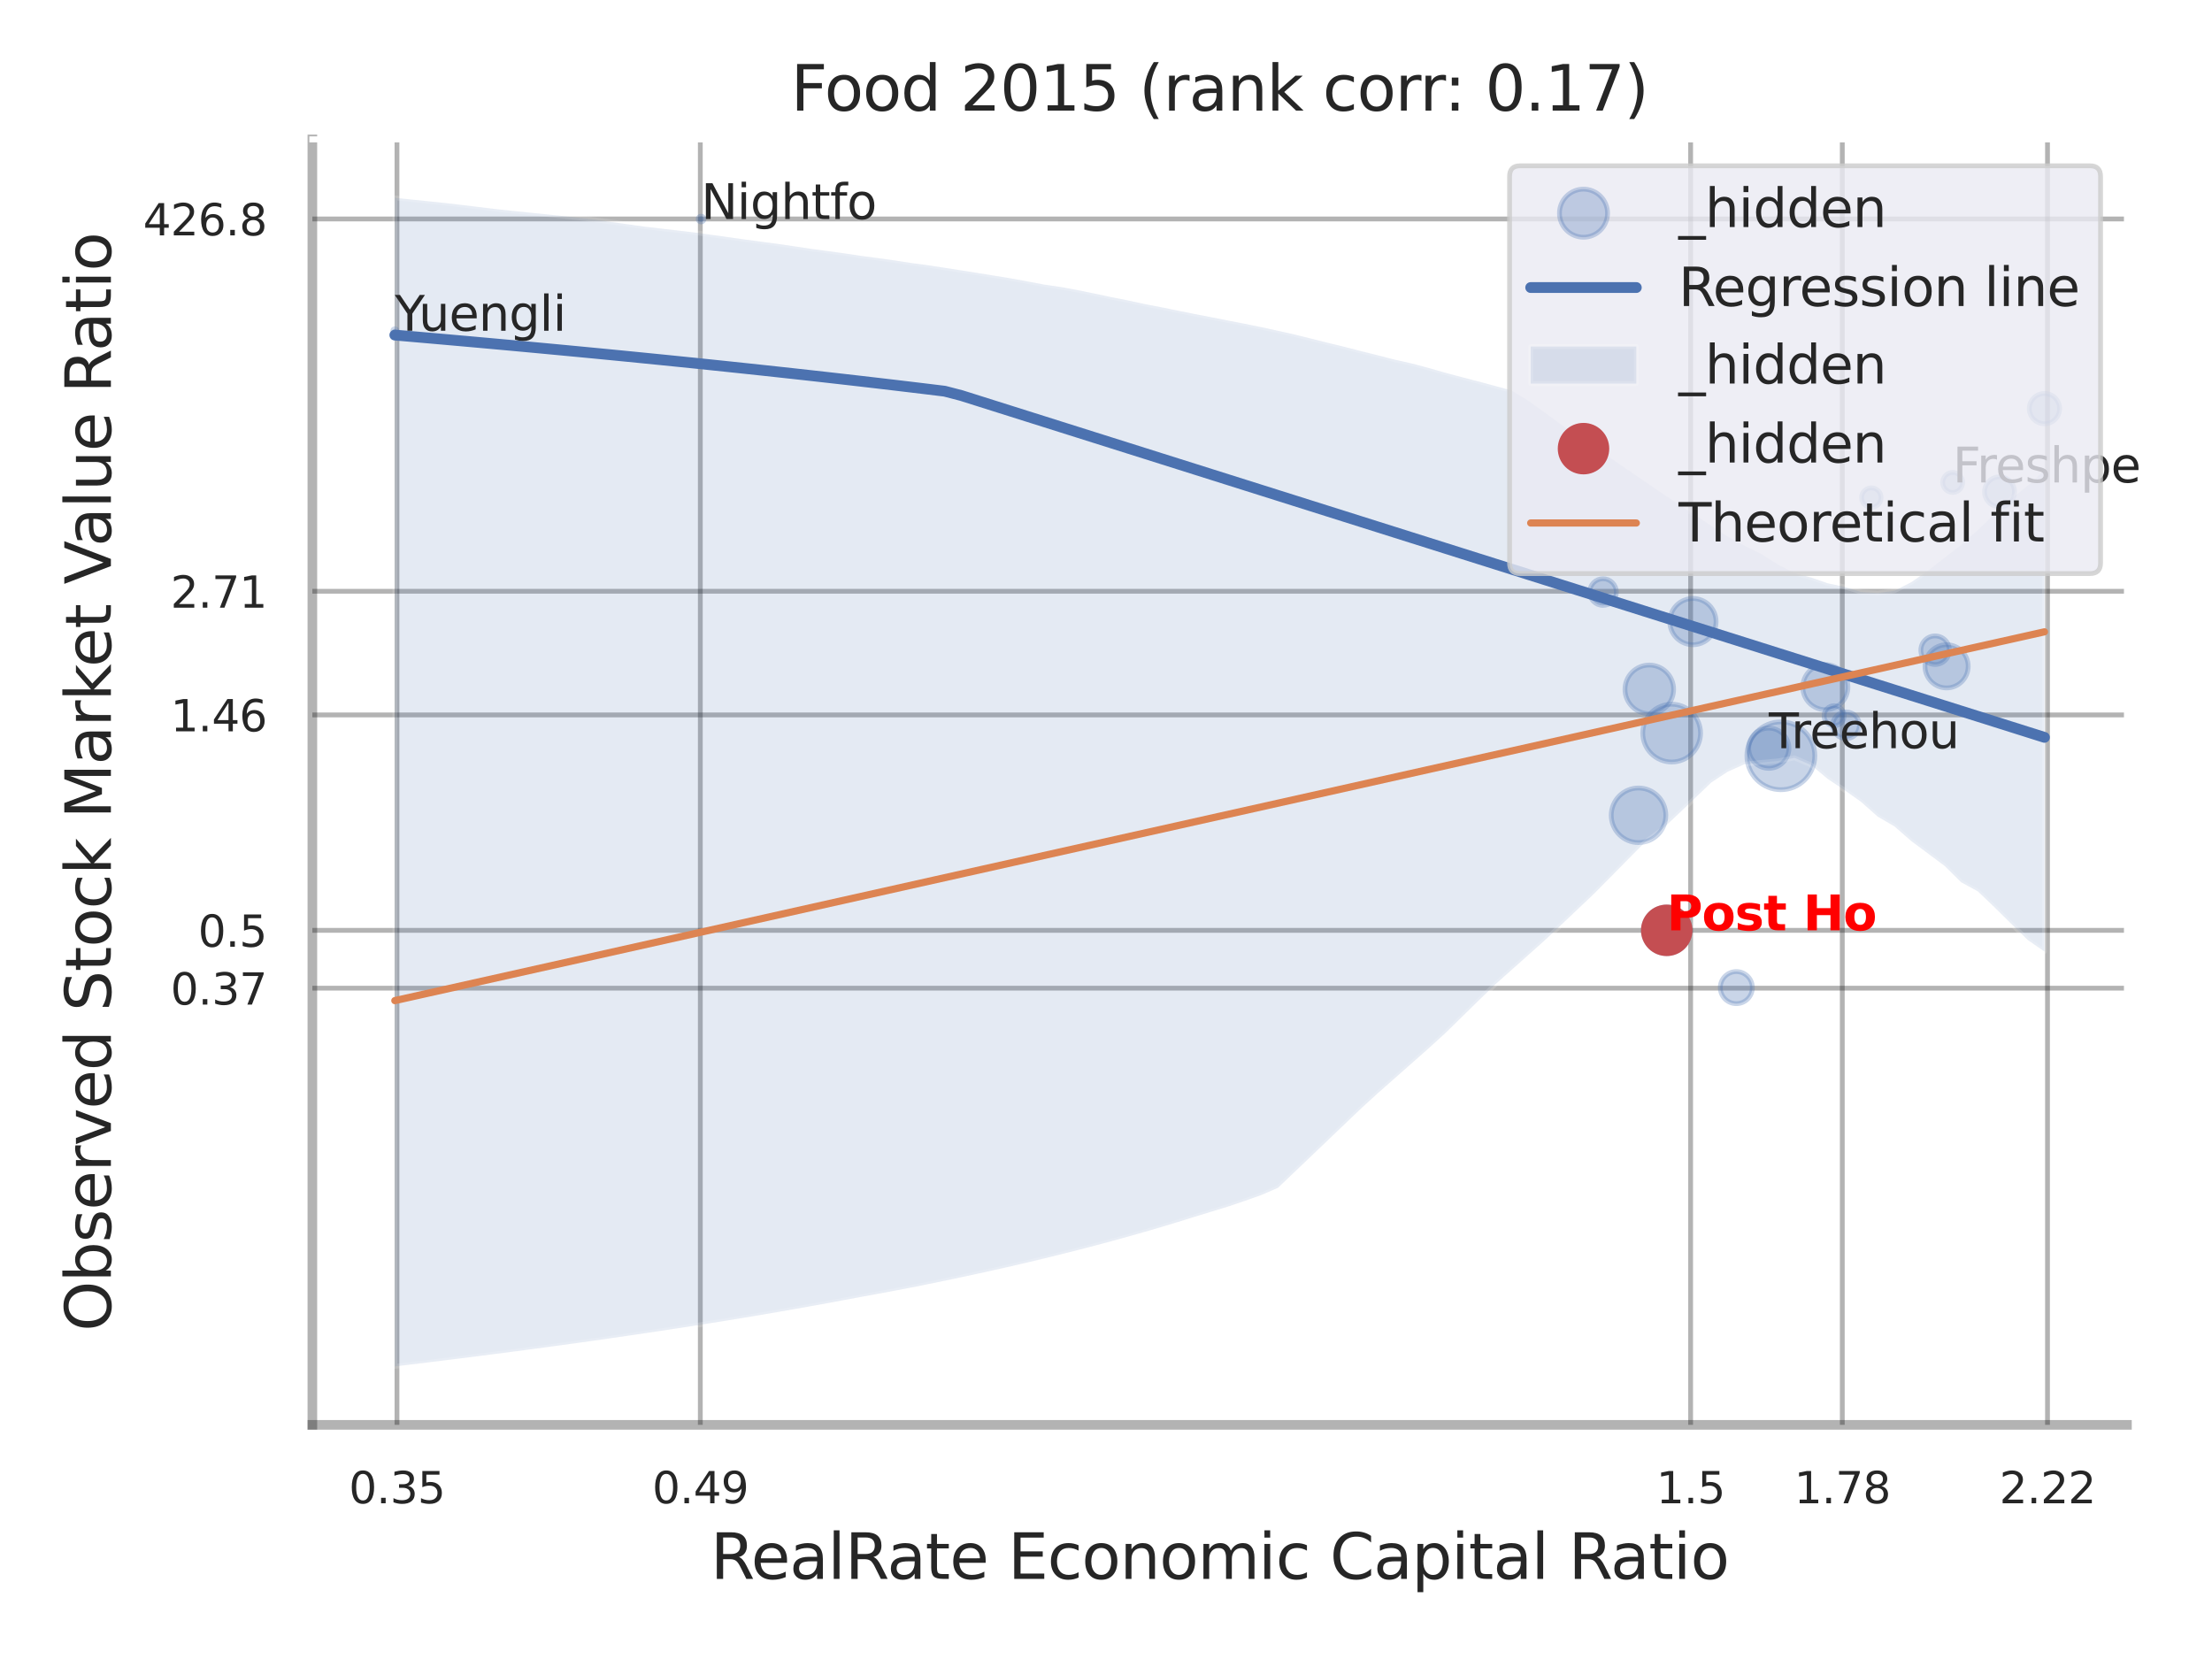 <?xml version="1.0" encoding="utf-8" standalone="no"?>
<!DOCTYPE svg PUBLIC "-//W3C//DTD SVG 1.1//EN"
  "http://www.w3.org/Graphics/SVG/1.1/DTD/svg11.dtd">
<svg xmlns:xlink="http://www.w3.org/1999/xlink" width="460.8pt" height="345.6pt" viewBox="0 0 460.8 345.6" xmlns="http://www.w3.org/2000/svg" version="1.1">
 <defs>
  <style type="text/css">*{stroke-linejoin: round; stroke-linecap: butt}</style>
 </defs>
 <g id="figure_1">
  <g id="patch_1">
   <path d="M 0 345.6 
L 460.8 345.6 
L 460.8 0 
L 0 0 
z
" style="fill: #ffffff"/>
  </g>
  <g id="axes_1">
   <g id="patch_2">
    <path d="M 65.07 296.82 
L 443.082 296.82 
L 443.082 29.04 
L 65.07 29.04 
z
" style="fill: #ffffff"/>
   </g>
   <g id="matplotlib.axis_1">
    <g id="xtick_1">
     <g id="line2d_1">
      <path d="M 82.697 296.82 
L 82.697 29.04 
" clip-path="url(#pac79f5edc1)" style="fill: none; stroke: #000000; stroke-opacity: 0.3; stroke-linecap: round"/>
     </g>
     <g id="text_1">
      <!-- 0.35 -->
      <g style="fill: #262626" transform="translate(72.677 313.159) scale(0.09 -0.09)">
       <defs>
        <path id="DejaVuSans-30" d="M 2034 4250 
Q 1547 4250 1301 3770 
Q 1056 3291 1056 2328 
Q 1056 1369 1301 889 
Q 1547 409 2034 409 
Q 2525 409 2770 889 
Q 3016 1369 3016 2328 
Q 3016 3291 2770 3770 
Q 2525 4250 2034 4250 
z
M 2034 4750 
Q 2819 4750 3233 4129 
Q 3647 3509 3647 2328 
Q 3647 1150 3233 529 
Q 2819 -91 2034 -91 
Q 1250 -91 836 529 
Q 422 1150 422 2328 
Q 422 3509 836 4129 
Q 1250 4750 2034 4750 
z
" transform="scale(0.016)"/>
        <path id="DejaVuSans-2e" d="M 684 794 
L 1344 794 
L 1344 0 
L 684 0 
L 684 794 
z
" transform="scale(0.016)"/>
        <path id="DejaVuSans-33" d="M 2597 2516 
Q 3050 2419 3304 2112 
Q 3559 1806 3559 1356 
Q 3559 666 3084 287 
Q 2609 -91 1734 -91 
Q 1441 -91 1130 -33 
Q 819 25 488 141 
L 488 750 
Q 750 597 1062 519 
Q 1375 441 1716 441 
Q 2309 441 2620 675 
Q 2931 909 2931 1356 
Q 2931 1769 2642 2001 
Q 2353 2234 1838 2234 
L 1294 2234 
L 1294 2753 
L 1863 2753 
Q 2328 2753 2575 2939 
Q 2822 3125 2822 3475 
Q 2822 3834 2567 4026 
Q 2313 4219 1838 4219 
Q 1578 4219 1281 4162 
Q 984 4106 628 3988 
L 628 4550 
Q 988 4650 1302 4700 
Q 1616 4750 1894 4750 
Q 2613 4750 3031 4423 
Q 3450 4097 3450 3541 
Q 3450 3153 3228 2886 
Q 3006 2619 2597 2516 
z
" transform="scale(0.016)"/>
        <path id="DejaVuSans-35" d="M 691 4666 
L 3169 4666 
L 3169 4134 
L 1269 4134 
L 1269 2991 
Q 1406 3038 1543 3061 
Q 1681 3084 1819 3084 
Q 2600 3084 3056 2656 
Q 3513 2228 3513 1497 
Q 3513 744 3044 326 
Q 2575 -91 1722 -91 
Q 1428 -91 1123 -41 
Q 819 9 494 109 
L 494 744 
Q 775 591 1075 516 
Q 1375 441 1709 441 
Q 2250 441 2565 725 
Q 2881 1009 2881 1497 
Q 2881 1984 2565 2268 
Q 2250 2553 1709 2553 
Q 1456 2553 1204 2497 
Q 953 2441 691 2322 
L 691 4666 
z
" transform="scale(0.016)"/>
       </defs>
       <use xlink:href="#DejaVuSans-30"/>
       <use xlink:href="#DejaVuSans-2e" transform="translate(63.623 0)"/>
       <use xlink:href="#DejaVuSans-33" transform="translate(95.41 0)"/>
       <use xlink:href="#DejaVuSans-35" transform="translate(159.033 0)"/>
      </g>
     </g>
    </g>
    <g id="xtick_2">
     <g id="line2d_2">
      <path d="M 145.888 296.82 
L 145.888 29.04 
" clip-path="url(#pac79f5edc1)" style="fill: none; stroke: #000000; stroke-opacity: 0.3; stroke-linecap: round"/>
     </g>
     <g id="text_2">
      <!-- 0.49 -->
      <g style="fill: #262626" transform="translate(135.868 313.159) scale(0.09 -0.09)">
       <defs>
        <path id="DejaVuSans-34" d="M 2419 4116 
L 825 1625 
L 2419 1625 
L 2419 4116 
z
M 2253 4666 
L 3047 4666 
L 3047 1625 
L 3713 1625 
L 3713 1100 
L 3047 1100 
L 3047 0 
L 2419 0 
L 2419 1100 
L 313 1100 
L 313 1709 
L 2253 4666 
z
" transform="scale(0.016)"/>
        <path id="DejaVuSans-39" d="M 703 97 
L 703 672 
Q 941 559 1184 500 
Q 1428 441 1663 441 
Q 2288 441 2617 861 
Q 2947 1281 2994 2138 
Q 2813 1869 2534 1725 
Q 2256 1581 1919 1581 
Q 1219 1581 811 2004 
Q 403 2428 403 3163 
Q 403 3881 828 4315 
Q 1253 4750 1959 4750 
Q 2769 4750 3195 4129 
Q 3622 3509 3622 2328 
Q 3622 1225 3098 567 
Q 2575 -91 1691 -91 
Q 1453 -91 1209 -44 
Q 966 3 703 97 
z
M 1959 2075 
Q 2384 2075 2632 2365 
Q 2881 2656 2881 3163 
Q 2881 3666 2632 3958 
Q 2384 4250 1959 4250 
Q 1534 4250 1286 3958 
Q 1038 3666 1038 3163 
Q 1038 2656 1286 2365 
Q 1534 2075 1959 2075 
z
" transform="scale(0.016)"/>
       </defs>
       <use xlink:href="#DejaVuSans-30"/>
       <use xlink:href="#DejaVuSans-2e" transform="translate(63.623 0)"/>
       <use xlink:href="#DejaVuSans-34" transform="translate(95.41 0)"/>
       <use xlink:href="#DejaVuSans-39" transform="translate(159.033 0)"/>
      </g>
     </g>
    </g>
    <g id="xtick_3">
     <g id="line2d_3">
      <path d="M 352.187 296.82 
L 352.187 29.04 
" clip-path="url(#pac79f5edc1)" style="fill: none; stroke: #000000; stroke-opacity: 0.3; stroke-linecap: round"/>
     </g>
     <g id="text_3">
      <!-- 1.5 -->
      <g style="fill: #262626" transform="translate(345.031 313.159) scale(0.09 -0.09)">
       <defs>
        <path id="DejaVuSans-31" d="M 794 531 
L 1825 531 
L 1825 4091 
L 703 3866 
L 703 4441 
L 1819 4666 
L 2450 4666 
L 2450 531 
L 3481 531 
L 3481 0 
L 794 0 
L 794 531 
z
" transform="scale(0.016)"/>
       </defs>
       <use xlink:href="#DejaVuSans-31"/>
       <use xlink:href="#DejaVuSans-2e" transform="translate(63.623 0)"/>
       <use xlink:href="#DejaVuSans-35" transform="translate(95.41 0)"/>
      </g>
     </g>
    </g>
    <g id="xtick_4">
     <g id="line2d_4">
      <path d="M 383.783 296.82 
L 383.783 29.04 
" clip-path="url(#pac79f5edc1)" style="fill: none; stroke: #000000; stroke-opacity: 0.3; stroke-linecap: round"/>
     </g>
     <g id="text_4">
      <!-- 1.78 -->
      <g style="fill: #262626" transform="translate(373.763 313.159) scale(0.09 -0.09)">
       <defs>
        <path id="DejaVuSans-37" d="M 525 4666 
L 3525 4666 
L 3525 4397 
L 1831 0 
L 1172 0 
L 2766 4134 
L 525 4134 
L 525 4666 
z
" transform="scale(0.016)"/>
        <path id="DejaVuSans-38" d="M 2034 2216 
Q 1584 2216 1326 1975 
Q 1069 1734 1069 1313 
Q 1069 891 1326 650 
Q 1584 409 2034 409 
Q 2484 409 2743 651 
Q 3003 894 3003 1313 
Q 3003 1734 2745 1975 
Q 2488 2216 2034 2216 
z
M 1403 2484 
Q 997 2584 770 2862 
Q 544 3141 544 3541 
Q 544 4100 942 4425 
Q 1341 4750 2034 4750 
Q 2731 4750 3128 4425 
Q 3525 4100 3525 3541 
Q 3525 3141 3298 2862 
Q 3072 2584 2669 2484 
Q 3125 2378 3379 2068 
Q 3634 1759 3634 1313 
Q 3634 634 3220 271 
Q 2806 -91 2034 -91 
Q 1263 -91 848 271 
Q 434 634 434 1313 
Q 434 1759 690 2068 
Q 947 2378 1403 2484 
z
M 1172 3481 
Q 1172 3119 1398 2916 
Q 1625 2713 2034 2713 
Q 2441 2713 2670 2916 
Q 2900 3119 2900 3481 
Q 2900 3844 2670 4047 
Q 2441 4250 2034 4250 
Q 1625 4250 1398 4047 
Q 1172 3844 1172 3481 
z
" transform="scale(0.016)"/>
       </defs>
       <use xlink:href="#DejaVuSans-31"/>
       <use xlink:href="#DejaVuSans-2e" transform="translate(63.623 0)"/>
       <use xlink:href="#DejaVuSans-37" transform="translate(95.41 0)"/>
       <use xlink:href="#DejaVuSans-38" transform="translate(159.033 0)"/>
      </g>
     </g>
    </g>
    <g id="xtick_5">
     <g id="line2d_5">
      <path d="M 426.53 296.82 
L 426.53 29.04 
" clip-path="url(#pac79f5edc1)" style="fill: none; stroke: #000000; stroke-opacity: 0.3; stroke-linecap: round"/>
     </g>
     <g id="text_5">
      <!-- 2.22 -->
      <g style="fill: #262626" transform="translate(416.51 313.159) scale(0.09 -0.09)">
       <defs>
        <path id="DejaVuSans-32" d="M 1228 531 
L 3431 531 
L 3431 0 
L 469 0 
L 469 531 
Q 828 903 1448 1529 
Q 2069 2156 2228 2338 
Q 2531 2678 2651 2914 
Q 2772 3150 2772 3378 
Q 2772 3750 2511 3984 
Q 2250 4219 1831 4219 
Q 1534 4219 1204 4116 
Q 875 4013 500 3803 
L 500 4441 
Q 881 4594 1212 4672 
Q 1544 4750 1819 4750 
Q 2544 4750 2975 4387 
Q 3406 4025 3406 3419 
Q 3406 3131 3298 2873 
Q 3191 2616 2906 2266 
Q 2828 2175 2409 1742 
Q 1991 1309 1228 531 
z
" transform="scale(0.016)"/>
       </defs>
       <use xlink:href="#DejaVuSans-32"/>
       <use xlink:href="#DejaVuSans-2e" transform="translate(63.623 0)"/>
       <use xlink:href="#DejaVuSans-32" transform="translate(95.41 0)"/>
       <use xlink:href="#DejaVuSans-32" transform="translate(159.033 0)"/>
      </g>
     </g>
    </g>
    <g id="xtick_6"/>
    <g id="xtick_7"/>
    <g id="xtick_8"/>
    <g id="text_6">
     <!-- RealRate Economic Capital Ratio -->
     <g style="fill: #262626" transform="translate(148.022 328.908) scale(0.13 -0.13)">
      <defs>
       <path id="DejaVuSans-52" d="M 2841 2188 
Q 3044 2119 3236 1894 
Q 3428 1669 3622 1275 
L 4263 0 
L 3584 0 
L 2988 1197 
Q 2756 1666 2539 1819 
Q 2322 1972 1947 1972 
L 1259 1972 
L 1259 0 
L 628 0 
L 628 4666 
L 2053 4666 
Q 2853 4666 3247 4331 
Q 3641 3997 3641 3322 
Q 3641 2881 3436 2590 
Q 3231 2300 2841 2188 
z
M 1259 4147 
L 1259 2491 
L 2053 2491 
Q 2509 2491 2742 2702 
Q 2975 2913 2975 3322 
Q 2975 3731 2742 3939 
Q 2509 4147 2053 4147 
L 1259 4147 
z
" transform="scale(0.016)"/>
       <path id="DejaVuSans-65" d="M 3597 1894 
L 3597 1613 
L 953 1613 
Q 991 1019 1311 708 
Q 1631 397 2203 397 
Q 2534 397 2845 478 
Q 3156 559 3463 722 
L 3463 178 
Q 3153 47 2828 -22 
Q 2503 -91 2169 -91 
Q 1331 -91 842 396 
Q 353 884 353 1716 
Q 353 2575 817 3079 
Q 1281 3584 2069 3584 
Q 2775 3584 3186 3129 
Q 3597 2675 3597 1894 
z
M 3022 2063 
Q 3016 2534 2758 2815 
Q 2500 3097 2075 3097 
Q 1594 3097 1305 2825 
Q 1016 2553 972 2059 
L 3022 2063 
z
" transform="scale(0.016)"/>
       <path id="DejaVuSans-61" d="M 2194 1759 
Q 1497 1759 1228 1600 
Q 959 1441 959 1056 
Q 959 750 1161 570 
Q 1363 391 1709 391 
Q 2188 391 2477 730 
Q 2766 1069 2766 1631 
L 2766 1759 
L 2194 1759 
z
M 3341 1997 
L 3341 0 
L 2766 0 
L 2766 531 
Q 2569 213 2275 61 
Q 1981 -91 1556 -91 
Q 1019 -91 701 211 
Q 384 513 384 1019 
Q 384 1609 779 1909 
Q 1175 2209 1959 2209 
L 2766 2209 
L 2766 2266 
Q 2766 2663 2505 2880 
Q 2244 3097 1772 3097 
Q 1472 3097 1187 3025 
Q 903 2953 641 2809 
L 641 3341 
Q 956 3463 1253 3523 
Q 1550 3584 1831 3584 
Q 2591 3584 2966 3190 
Q 3341 2797 3341 1997 
z
" transform="scale(0.016)"/>
       <path id="DejaVuSans-6c" d="M 603 4863 
L 1178 4863 
L 1178 0 
L 603 0 
L 603 4863 
z
" transform="scale(0.016)"/>
       <path id="DejaVuSans-74" d="M 1172 4494 
L 1172 3500 
L 2356 3500 
L 2356 3053 
L 1172 3053 
L 1172 1153 
Q 1172 725 1289 603 
Q 1406 481 1766 481 
L 2356 481 
L 2356 0 
L 1766 0 
Q 1100 0 847 248 
Q 594 497 594 1153 
L 594 3053 
L 172 3053 
L 172 3500 
L 594 3500 
L 594 4494 
L 1172 4494 
z
" transform="scale(0.016)"/>
       <path id="DejaVuSans-20" transform="scale(0.016)"/>
       <path id="DejaVuSans-45" d="M 628 4666 
L 3578 4666 
L 3578 4134 
L 1259 4134 
L 1259 2753 
L 3481 2753 
L 3481 2222 
L 1259 2222 
L 1259 531 
L 3634 531 
L 3634 0 
L 628 0 
L 628 4666 
z
" transform="scale(0.016)"/>
       <path id="DejaVuSans-63" d="M 3122 3366 
L 3122 2828 
Q 2878 2963 2633 3030 
Q 2388 3097 2138 3097 
Q 1578 3097 1268 2742 
Q 959 2388 959 1747 
Q 959 1106 1268 751 
Q 1578 397 2138 397 
Q 2388 397 2633 464 
Q 2878 531 3122 666 
L 3122 134 
Q 2881 22 2623 -34 
Q 2366 -91 2075 -91 
Q 1284 -91 818 406 
Q 353 903 353 1747 
Q 353 2603 823 3093 
Q 1294 3584 2113 3584 
Q 2378 3584 2631 3529 
Q 2884 3475 3122 3366 
z
" transform="scale(0.016)"/>
       <path id="DejaVuSans-6f" d="M 1959 3097 
Q 1497 3097 1228 2736 
Q 959 2375 959 1747 
Q 959 1119 1226 758 
Q 1494 397 1959 397 
Q 2419 397 2687 759 
Q 2956 1122 2956 1747 
Q 2956 2369 2687 2733 
Q 2419 3097 1959 3097 
z
M 1959 3584 
Q 2709 3584 3137 3096 
Q 3566 2609 3566 1747 
Q 3566 888 3137 398 
Q 2709 -91 1959 -91 
Q 1206 -91 779 398 
Q 353 888 353 1747 
Q 353 2609 779 3096 
Q 1206 3584 1959 3584 
z
" transform="scale(0.016)"/>
       <path id="DejaVuSans-6e" d="M 3513 2113 
L 3513 0 
L 2938 0 
L 2938 2094 
Q 2938 2591 2744 2837 
Q 2550 3084 2163 3084 
Q 1697 3084 1428 2787 
Q 1159 2491 1159 1978 
L 1159 0 
L 581 0 
L 581 3500 
L 1159 3500 
L 1159 2956 
Q 1366 3272 1645 3428 
Q 1925 3584 2291 3584 
Q 2894 3584 3203 3211 
Q 3513 2838 3513 2113 
z
" transform="scale(0.016)"/>
       <path id="DejaVuSans-6d" d="M 3328 2828 
Q 3544 3216 3844 3400 
Q 4144 3584 4550 3584 
Q 5097 3584 5394 3201 
Q 5691 2819 5691 2113 
L 5691 0 
L 5113 0 
L 5113 2094 
Q 5113 2597 4934 2840 
Q 4756 3084 4391 3084 
Q 3944 3084 3684 2787 
Q 3425 2491 3425 1978 
L 3425 0 
L 2847 0 
L 2847 2094 
Q 2847 2600 2669 2842 
Q 2491 3084 2119 3084 
Q 1678 3084 1418 2786 
Q 1159 2488 1159 1978 
L 1159 0 
L 581 0 
L 581 3500 
L 1159 3500 
L 1159 2956 
Q 1356 3278 1631 3431 
Q 1906 3584 2284 3584 
Q 2666 3584 2933 3390 
Q 3200 3197 3328 2828 
z
" transform="scale(0.016)"/>
       <path id="DejaVuSans-69" d="M 603 3500 
L 1178 3500 
L 1178 0 
L 603 0 
L 603 3500 
z
M 603 4863 
L 1178 4863 
L 1178 4134 
L 603 4134 
L 603 4863 
z
" transform="scale(0.016)"/>
       <path id="DejaVuSans-43" d="M 4122 4306 
L 4122 3641 
Q 3803 3938 3442 4084 
Q 3081 4231 2675 4231 
Q 1875 4231 1450 3742 
Q 1025 3253 1025 2328 
Q 1025 1406 1450 917 
Q 1875 428 2675 428 
Q 3081 428 3442 575 
Q 3803 722 4122 1019 
L 4122 359 
Q 3791 134 3420 21 
Q 3050 -91 2638 -91 
Q 1578 -91 968 557 
Q 359 1206 359 2328 
Q 359 3453 968 4101 
Q 1578 4750 2638 4750 
Q 3056 4750 3426 4639 
Q 3797 4528 4122 4306 
z
" transform="scale(0.016)"/>
       <path id="DejaVuSans-70" d="M 1159 525 
L 1159 -1331 
L 581 -1331 
L 581 3500 
L 1159 3500 
L 1159 2969 
Q 1341 3281 1617 3432 
Q 1894 3584 2278 3584 
Q 2916 3584 3314 3078 
Q 3713 2572 3713 1747 
Q 3713 922 3314 415 
Q 2916 -91 2278 -91 
Q 1894 -91 1617 61 
Q 1341 213 1159 525 
z
M 3116 1747 
Q 3116 2381 2855 2742 
Q 2594 3103 2138 3103 
Q 1681 3103 1420 2742 
Q 1159 2381 1159 1747 
Q 1159 1113 1420 752 
Q 1681 391 2138 391 
Q 2594 391 2855 752 
Q 3116 1113 3116 1747 
z
" transform="scale(0.016)"/>
      </defs>
      <use xlink:href="#DejaVuSans-52"/>
      <use xlink:href="#DejaVuSans-65" transform="translate(64.982 0)"/>
      <use xlink:href="#DejaVuSans-61" transform="translate(126.506 0)"/>
      <use xlink:href="#DejaVuSans-6c" transform="translate(187.785 0)"/>
      <use xlink:href="#DejaVuSans-52" transform="translate(215.568 0)"/>
      <use xlink:href="#DejaVuSans-61" transform="translate(282.801 0)"/>
      <use xlink:href="#DejaVuSans-74" transform="translate(344.08 0)"/>
      <use xlink:href="#DejaVuSans-65" transform="translate(383.289 0)"/>
      <use xlink:href="#DejaVuSans-20" transform="translate(444.812 0)"/>
      <use xlink:href="#DejaVuSans-45" transform="translate(476.6 0)"/>
      <use xlink:href="#DejaVuSans-63" transform="translate(539.783 0)"/>
      <use xlink:href="#DejaVuSans-6f" transform="translate(594.764 0)"/>
      <use xlink:href="#DejaVuSans-6e" transform="translate(655.945 0)"/>
      <use xlink:href="#DejaVuSans-6f" transform="translate(719.324 0)"/>
      <use xlink:href="#DejaVuSans-6d" transform="translate(780.506 0)"/>
      <use xlink:href="#DejaVuSans-69" transform="translate(877.918 0)"/>
      <use xlink:href="#DejaVuSans-63" transform="translate(905.701 0)"/>
      <use xlink:href="#DejaVuSans-20" transform="translate(960.682 0)"/>
      <use xlink:href="#DejaVuSans-43" transform="translate(992.469 0)"/>
      <use xlink:href="#DejaVuSans-61" transform="translate(1062.293 0)"/>
      <use xlink:href="#DejaVuSans-70" transform="translate(1123.572 0)"/>
      <use xlink:href="#DejaVuSans-69" transform="translate(1187.049 0)"/>
      <use xlink:href="#DejaVuSans-74" transform="translate(1214.832 0)"/>
      <use xlink:href="#DejaVuSans-61" transform="translate(1254.041 0)"/>
      <use xlink:href="#DejaVuSans-6c" transform="translate(1315.32 0)"/>
      <use xlink:href="#DejaVuSans-20" transform="translate(1343.104 0)"/>
      <use xlink:href="#DejaVuSans-52" transform="translate(1374.891 0)"/>
      <use xlink:href="#DejaVuSans-61" transform="translate(1442.123 0)"/>
      <use xlink:href="#DejaVuSans-74" transform="translate(1503.402 0)"/>
      <use xlink:href="#DejaVuSans-69" transform="translate(1542.611 0)"/>
      <use xlink:href="#DejaVuSans-6f" transform="translate(1570.395 0)"/>
     </g>
    </g>
   </g>
   <g id="matplotlib.axis_2">
    <g id="ytick_1">
     <g id="line2d_6">
      <path d="M 65.07 205.855 
L 443.082 205.855 
" clip-path="url(#pac79f5edc1)" style="fill: none; stroke: #000000; stroke-opacity: 0.3; stroke-linecap: round"/>
     </g>
     <g id="text_7">
      <!-- 0.37 -->
      <g style="fill: #262626" transform="translate(35.531 209.274) scale(0.09 -0.09)">
       <use xlink:href="#DejaVuSans-30"/>
       <use xlink:href="#DejaVuSans-2e" transform="translate(63.623 0)"/>
       <use xlink:href="#DejaVuSans-33" transform="translate(95.41 0)"/>
       <use xlink:href="#DejaVuSans-37" transform="translate(159.033 0)"/>
      </g>
     </g>
    </g>
    <g id="ytick_2">
     <g id="line2d_7">
      <path d="M 65.07 193.805 
L 443.082 193.805 
" clip-path="url(#pac79f5edc1)" style="fill: none; stroke: #000000; stroke-opacity: 0.3; stroke-linecap: round"/>
     </g>
     <g id="text_8">
      <!-- 0.5 -->
      <g style="fill: #262626" transform="translate(41.257 197.224) scale(0.09 -0.09)">
       <use xlink:href="#DejaVuSans-30"/>
       <use xlink:href="#DejaVuSans-2e" transform="translate(63.623 0)"/>
       <use xlink:href="#DejaVuSans-35" transform="translate(95.41 0)"/>
      </g>
     </g>
    </g>
    <g id="ytick_3">
     <g id="line2d_8">
      <path d="M 65.07 148.93 
L 443.082 148.93 
" clip-path="url(#pac79f5edc1)" style="fill: none; stroke: #000000; stroke-opacity: 0.3; stroke-linecap: round"/>
     </g>
     <g id="text_9">
      <!-- 1.46 -->
      <g style="fill: #262626" transform="translate(35.531 152.35) scale(0.09 -0.09)">
       <defs>
        <path id="DejaVuSans-36" d="M 2113 2584 
Q 1688 2584 1439 2293 
Q 1191 2003 1191 1497 
Q 1191 994 1439 701 
Q 1688 409 2113 409 
Q 2538 409 2786 701 
Q 3034 994 3034 1497 
Q 3034 2003 2786 2293 
Q 2538 2584 2113 2584 
z
M 3366 4563 
L 3366 3988 
Q 3128 4100 2886 4159 
Q 2644 4219 2406 4219 
Q 1781 4219 1451 3797 
Q 1122 3375 1075 2522 
Q 1259 2794 1537 2939 
Q 1816 3084 2150 3084 
Q 2853 3084 3261 2657 
Q 3669 2231 3669 1497 
Q 3669 778 3244 343 
Q 2819 -91 2113 -91 
Q 1303 -91 875 529 
Q 447 1150 447 2328 
Q 447 3434 972 4092 
Q 1497 4750 2381 4750 
Q 2619 4750 2861 4703 
Q 3103 4656 3366 4563 
z
" transform="scale(0.016)"/>
       </defs>
       <use xlink:href="#DejaVuSans-31"/>
       <use xlink:href="#DejaVuSans-2e" transform="translate(63.623 0)"/>
       <use xlink:href="#DejaVuSans-34" transform="translate(95.41 0)"/>
       <use xlink:href="#DejaVuSans-36" transform="translate(159.033 0)"/>
      </g>
     </g>
    </g>
    <g id="ytick_4">
     <g id="line2d_9">
      <path d="M 65.07 123.169 
L 443.082 123.169 
" clip-path="url(#pac79f5edc1)" style="fill: none; stroke: #000000; stroke-opacity: 0.3; stroke-linecap: round"/>
     </g>
     <g id="text_10">
      <!-- 2.71 -->
      <g style="fill: #262626" transform="translate(35.531 126.589) scale(0.09 -0.09)">
       <use xlink:href="#DejaVuSans-32"/>
       <use xlink:href="#DejaVuSans-2e" transform="translate(63.623 0)"/>
       <use xlink:href="#DejaVuSans-37" transform="translate(95.41 0)"/>
       <use xlink:href="#DejaVuSans-31" transform="translate(159.033 0)"/>
      </g>
     </g>
    </g>
    <g id="ytick_5">
     <g id="line2d_10">
      <path d="M 65.07 45.611 
L 443.082 45.611 
" clip-path="url(#pac79f5edc1)" style="fill: none; stroke: #000000; stroke-opacity: 0.3; stroke-linecap: round"/>
     </g>
     <g id="text_11">
      <!-- 426.8 -->
      <g style="fill: #262626" transform="translate(29.805 49.031) scale(0.09 -0.09)">
       <use xlink:href="#DejaVuSans-34"/>
       <use xlink:href="#DejaVuSans-32" transform="translate(63.623 0)"/>
       <use xlink:href="#DejaVuSans-36" transform="translate(127.246 0)"/>
       <use xlink:href="#DejaVuSans-2e" transform="translate(190.869 0)"/>
       <use xlink:href="#DejaVuSans-38" transform="translate(222.656 0)"/>
      </g>
     </g>
    </g>
    <g id="ytick_6"/>
    <g id="ytick_7"/>
    <g id="ytick_8"/>
    <g id="text_12">
     <!-- Observed Stock Market Value Ratio -->
     <g style="fill: #262626" transform="translate(23.101 277.332) rotate(-90) scale(0.13 -0.13)">
      <defs>
       <path id="DejaVuSans-4f" d="M 2522 4238 
Q 1834 4238 1429 3725 
Q 1025 3213 1025 2328 
Q 1025 1447 1429 934 
Q 1834 422 2522 422 
Q 3209 422 3611 934 
Q 4013 1447 4013 2328 
Q 4013 3213 3611 3725 
Q 3209 4238 2522 4238 
z
M 2522 4750 
Q 3503 4750 4090 4092 
Q 4678 3434 4678 2328 
Q 4678 1225 4090 567 
Q 3503 -91 2522 -91 
Q 1538 -91 948 565 
Q 359 1222 359 2328 
Q 359 3434 948 4092 
Q 1538 4750 2522 4750 
z
" transform="scale(0.016)"/>
       <path id="DejaVuSans-62" d="M 3116 1747 
Q 3116 2381 2855 2742 
Q 2594 3103 2138 3103 
Q 1681 3103 1420 2742 
Q 1159 2381 1159 1747 
Q 1159 1113 1420 752 
Q 1681 391 2138 391 
Q 2594 391 2855 752 
Q 3116 1113 3116 1747 
z
M 1159 2969 
Q 1341 3281 1617 3432 
Q 1894 3584 2278 3584 
Q 2916 3584 3314 3078 
Q 3713 2572 3713 1747 
Q 3713 922 3314 415 
Q 2916 -91 2278 -91 
Q 1894 -91 1617 61 
Q 1341 213 1159 525 
L 1159 0 
L 581 0 
L 581 4863 
L 1159 4863 
L 1159 2969 
z
" transform="scale(0.016)"/>
       <path id="DejaVuSans-73" d="M 2834 3397 
L 2834 2853 
Q 2591 2978 2328 3040 
Q 2066 3103 1784 3103 
Q 1356 3103 1142 2972 
Q 928 2841 928 2578 
Q 928 2378 1081 2264 
Q 1234 2150 1697 2047 
L 1894 2003 
Q 2506 1872 2764 1633 
Q 3022 1394 3022 966 
Q 3022 478 2636 193 
Q 2250 -91 1575 -91 
Q 1294 -91 989 -36 
Q 684 19 347 128 
L 347 722 
Q 666 556 975 473 
Q 1284 391 1588 391 
Q 1994 391 2212 530 
Q 2431 669 2431 922 
Q 2431 1156 2273 1281 
Q 2116 1406 1581 1522 
L 1381 1569 
Q 847 1681 609 1914 
Q 372 2147 372 2553 
Q 372 3047 722 3315 
Q 1072 3584 1716 3584 
Q 2034 3584 2315 3537 
Q 2597 3491 2834 3397 
z
" transform="scale(0.016)"/>
       <path id="DejaVuSans-72" d="M 2631 2963 
Q 2534 3019 2420 3045 
Q 2306 3072 2169 3072 
Q 1681 3072 1420 2755 
Q 1159 2438 1159 1844 
L 1159 0 
L 581 0 
L 581 3500 
L 1159 3500 
L 1159 2956 
Q 1341 3275 1631 3429 
Q 1922 3584 2338 3584 
Q 2397 3584 2469 3576 
Q 2541 3569 2628 3553 
L 2631 2963 
z
" transform="scale(0.016)"/>
       <path id="DejaVuSans-76" d="M 191 3500 
L 800 3500 
L 1894 563 
L 2988 3500 
L 3597 3500 
L 2284 0 
L 1503 0 
L 191 3500 
z
" transform="scale(0.016)"/>
       <path id="DejaVuSans-64" d="M 2906 2969 
L 2906 4863 
L 3481 4863 
L 3481 0 
L 2906 0 
L 2906 525 
Q 2725 213 2448 61 
Q 2172 -91 1784 -91 
Q 1150 -91 751 415 
Q 353 922 353 1747 
Q 353 2572 751 3078 
Q 1150 3584 1784 3584 
Q 2172 3584 2448 3432 
Q 2725 3281 2906 2969 
z
M 947 1747 
Q 947 1113 1208 752 
Q 1469 391 1925 391 
Q 2381 391 2643 752 
Q 2906 1113 2906 1747 
Q 2906 2381 2643 2742 
Q 2381 3103 1925 3103 
Q 1469 3103 1208 2742 
Q 947 2381 947 1747 
z
" transform="scale(0.016)"/>
       <path id="DejaVuSans-53" d="M 3425 4513 
L 3425 3897 
Q 3066 4069 2747 4153 
Q 2428 4238 2131 4238 
Q 1616 4238 1336 4038 
Q 1056 3838 1056 3469 
Q 1056 3159 1242 3001 
Q 1428 2844 1947 2747 
L 2328 2669 
Q 3034 2534 3370 2195 
Q 3706 1856 3706 1288 
Q 3706 609 3251 259 
Q 2797 -91 1919 -91 
Q 1588 -91 1214 -16 
Q 841 59 441 206 
L 441 856 
Q 825 641 1194 531 
Q 1563 422 1919 422 
Q 2459 422 2753 634 
Q 3047 847 3047 1241 
Q 3047 1584 2836 1778 
Q 2625 1972 2144 2069 
L 1759 2144 
Q 1053 2284 737 2584 
Q 422 2884 422 3419 
Q 422 4038 858 4394 
Q 1294 4750 2059 4750 
Q 2388 4750 2728 4690 
Q 3069 4631 3425 4513 
z
" transform="scale(0.016)"/>
       <path id="DejaVuSans-6b" d="M 581 4863 
L 1159 4863 
L 1159 1991 
L 2875 3500 
L 3609 3500 
L 1753 1863 
L 3688 0 
L 2938 0 
L 1159 1709 
L 1159 0 
L 581 0 
L 581 4863 
z
" transform="scale(0.016)"/>
       <path id="DejaVuSans-4d" d="M 628 4666 
L 1569 4666 
L 2759 1491 
L 3956 4666 
L 4897 4666 
L 4897 0 
L 4281 0 
L 4281 4097 
L 3078 897 
L 2444 897 
L 1241 4097 
L 1241 0 
L 628 0 
L 628 4666 
z
" transform="scale(0.016)"/>
       <path id="DejaVuSans-56" d="M 1831 0 
L 50 4666 
L 709 4666 
L 2188 738 
L 3669 4666 
L 4325 4666 
L 2547 0 
L 1831 0 
z
" transform="scale(0.016)"/>
       <path id="DejaVuSans-75" d="M 544 1381 
L 544 3500 
L 1119 3500 
L 1119 1403 
Q 1119 906 1312 657 
Q 1506 409 1894 409 
Q 2359 409 2629 706 
Q 2900 1003 2900 1516 
L 2900 3500 
L 3475 3500 
L 3475 0 
L 2900 0 
L 2900 538 
Q 2691 219 2414 64 
Q 2138 -91 1772 -91 
Q 1169 -91 856 284 
Q 544 659 544 1381 
z
M 1991 3584 
L 1991 3584 
z
" transform="scale(0.016)"/>
      </defs>
      <use xlink:href="#DejaVuSans-4f"/>
      <use xlink:href="#DejaVuSans-62" transform="translate(78.711 0)"/>
      <use xlink:href="#DejaVuSans-73" transform="translate(142.188 0)"/>
      <use xlink:href="#DejaVuSans-65" transform="translate(194.287 0)"/>
      <use xlink:href="#DejaVuSans-72" transform="translate(255.811 0)"/>
      <use xlink:href="#DejaVuSans-76" transform="translate(296.924 0)"/>
      <use xlink:href="#DejaVuSans-65" transform="translate(356.104 0)"/>
      <use xlink:href="#DejaVuSans-64" transform="translate(417.627 0)"/>
      <use xlink:href="#DejaVuSans-20" transform="translate(481.104 0)"/>
      <use xlink:href="#DejaVuSans-53" transform="translate(512.891 0)"/>
      <use xlink:href="#DejaVuSans-74" transform="translate(576.367 0)"/>
      <use xlink:href="#DejaVuSans-6f" transform="translate(615.576 0)"/>
      <use xlink:href="#DejaVuSans-63" transform="translate(676.758 0)"/>
      <use xlink:href="#DejaVuSans-6b" transform="translate(731.738 0)"/>
      <use xlink:href="#DejaVuSans-20" transform="translate(789.648 0)"/>
      <use xlink:href="#DejaVuSans-4d" transform="translate(821.436 0)"/>
      <use xlink:href="#DejaVuSans-61" transform="translate(907.715 0)"/>
      <use xlink:href="#DejaVuSans-72" transform="translate(968.994 0)"/>
      <use xlink:href="#DejaVuSans-6b" transform="translate(1010.107 0)"/>
      <use xlink:href="#DejaVuSans-65" transform="translate(1064.393 0)"/>
      <use xlink:href="#DejaVuSans-74" transform="translate(1125.916 0)"/>
      <use xlink:href="#DejaVuSans-20" transform="translate(1165.125 0)"/>
      <use xlink:href="#DejaVuSans-56" transform="translate(1196.912 0)"/>
      <use xlink:href="#DejaVuSans-61" transform="translate(1257.57 0)"/>
      <use xlink:href="#DejaVuSans-6c" transform="translate(1318.85 0)"/>
      <use xlink:href="#DejaVuSans-75" transform="translate(1346.633 0)"/>
      <use xlink:href="#DejaVuSans-65" transform="translate(1410.012 0)"/>
      <use xlink:href="#DejaVuSans-20" transform="translate(1471.535 0)"/>
      <use xlink:href="#DejaVuSans-52" transform="translate(1503.322 0)"/>
      <use xlink:href="#DejaVuSans-61" transform="translate(1570.555 0)"/>
      <use xlink:href="#DejaVuSans-74" transform="translate(1631.834 0)"/>
      <use xlink:href="#DejaVuSans-69" transform="translate(1671.043 0)"/>
      <use xlink:href="#DejaVuSans-6f" transform="translate(1698.826 0)"/>
     </g>
    </g>
   </g>
   <g id="PathCollection_1">
    <path d="M 382.079 151.189 
C 382.633 151.189 383.164 150.969 383.556 150.577 
C 383.947 150.185 384.167 149.654 384.167 149.1 
C 384.167 148.546 383.947 148.015 383.556 147.623 
C 383.164 147.231 382.633 147.011 382.079 147.011 
C 381.525 147.011 380.993 147.231 380.602 147.623 
C 380.21 148.015 379.99 148.546 379.99 149.1 
C 379.99 149.654 380.21 150.185 380.602 150.577 
C 380.993 150.969 381.525 151.189 382.079 151.189 
z
" clip-path="url(#pac79f5edc1)" style="fill: #4c72b0; fill-opacity: 0.3; stroke: #4c72b0; stroke-opacity: 0.3"/>
    <path d="M 343.579 148.672 
C 344.922 148.672 346.21 148.138 347.16 147.188 
C 348.11 146.239 348.644 144.95 348.644 143.607 
C 348.644 142.263 348.11 140.975 347.16 140.025 
C 346.21 139.075 344.922 138.541 343.579 138.541 
C 342.235 138.541 340.947 139.075 339.997 140.025 
C 339.047 140.975 338.513 142.263 338.513 143.607 
C 338.513 144.95 339.047 146.239 339.997 147.188 
C 340.947 148.138 342.235 148.672 343.579 148.672 
z
" clip-path="url(#pac79f5edc1)" style="fill: #4c72b0; fill-opacity: 0.3; stroke: #4c72b0; stroke-opacity: 0.3"/>
    <path d="M 341.335 175.526 
C 342.843 175.526 344.29 174.927 345.356 173.861 
C 346.422 172.794 347.022 171.348 347.022 169.84 
C 347.022 168.332 346.422 166.885 345.356 165.819 
C 344.29 164.753 342.843 164.154 341.335 164.154 
C 339.827 164.154 338.381 164.753 337.315 165.819 
C 336.248 166.885 335.649 168.332 335.649 169.84 
C 335.649 171.348 336.248 172.794 337.315 173.861 
C 338.381 174.927 339.827 175.526 341.335 175.526 
z
" clip-path="url(#pac79f5edc1)" style="fill: #4c72b0; fill-opacity: 0.3; stroke: #4c72b0; stroke-opacity: 0.3"/>
    <path d="M 333.938 126.113 
C 334.675 126.113 335.381 125.821 335.902 125.3 
C 336.422 124.779 336.715 124.073 336.715 123.337 
C 336.715 122.6 336.422 121.894 335.902 121.373 
C 335.381 120.853 334.675 120.56 333.938 120.56 
C 333.202 120.56 332.496 120.853 331.975 121.373 
C 331.454 121.894 331.162 122.6 331.162 123.337 
C 331.162 124.073 331.454 124.779 331.975 125.3 
C 332.496 125.821 333.202 126.113 333.938 126.113 
z
" clip-path="url(#pac79f5edc1)" style="fill: #4c72b0; fill-opacity: 0.3; stroke: #4c72b0; stroke-opacity: 0.3"/>
    <path d="M 348.234 158.742 
C 349.831 158.742 351.363 158.107 352.492 156.978 
C 353.621 155.849 354.255 154.318 354.255 152.721 
C 354.255 151.124 353.621 149.592 352.492 148.463 
C 351.363 147.334 349.831 146.7 348.234 146.7 
C 346.637 146.7 345.106 147.334 343.977 148.463 
C 342.848 149.592 342.213 151.124 342.213 152.721 
C 342.213 154.318 342.848 155.849 343.977 156.978 
C 345.106 158.107 346.637 158.742 348.234 158.742 
z
" clip-path="url(#pac79f5edc1)" style="fill: #4c72b0; fill-opacity: 0.3; stroke: #4c72b0; stroke-opacity: 0.3"/>
    <path d="M 352.669 134.311 
C 353.947 134.311 355.173 133.803 356.077 132.899 
C 356.981 131.995 357.489 130.769 357.489 129.49 
C 357.489 128.212 356.981 126.986 356.077 126.082 
C 355.173 125.178 353.947 124.67 352.669 124.67 
C 351.39 124.67 350.164 125.178 349.26 126.082 
C 348.356 126.986 347.848 128.212 347.848 129.49 
C 347.848 130.769 348.356 131.995 349.26 132.899 
C 350.164 133.803 351.39 134.311 352.669 134.311 
z
" clip-path="url(#pac79f5edc1)" style="fill: #4c72b0; fill-opacity: 0.3; stroke: #4c72b0; stroke-opacity: 0.3"/>
    <path d="M 425.9 88.281 
C 426.737 88.281 427.541 87.948 428.133 87.356 
C 428.725 86.763 429.058 85.96 429.058 85.122 
C 429.058 84.285 428.725 83.481 428.133 82.889 
C 427.541 82.297 426.737 81.964 425.9 81.964 
C 425.062 81.964 424.259 82.297 423.666 82.889 
C 423.074 83.481 422.741 84.285 422.741 85.122 
C 422.741 85.96 423.074 86.763 423.666 87.356 
C 424.259 87.948 425.062 88.281 425.9 88.281 
z
" clip-path="url(#pac79f5edc1)" style="fill: #4c72b0; fill-opacity: 0.3; stroke: #4c72b0; stroke-opacity: 0.3"/>
    <path d="M 361.711 209.079 
C 362.597 209.079 363.447 208.726 364.073 208.1 
C 364.7 207.473 365.052 206.623 365.052 205.737 
C 365.052 204.851 364.7 204.001 364.073 203.374 
C 363.447 202.748 362.597 202.396 361.711 202.396 
C 360.825 202.396 359.975 202.748 359.348 203.374 
C 358.721 204.001 358.369 204.851 358.369 205.737 
C 358.369 206.623 358.721 207.473 359.348 208.1 
C 359.975 208.726 360.825 209.079 361.711 209.079 
z
" clip-path="url(#pac79f5edc1)" style="fill: #4c72b0; fill-opacity: 0.3; stroke: #4c72b0; stroke-opacity: 0.3"/>
    <path d="M 403.119 138.418 
C 403.908 138.418 404.665 138.105 405.222 137.547 
C 405.78 136.989 406.093 136.233 406.093 135.444 
C 406.093 134.655 405.78 133.899 405.222 133.341 
C 404.665 132.783 403.908 132.47 403.119 132.47 
C 402.331 132.47 401.574 132.783 401.016 133.341 
C 400.459 133.899 400.145 134.655 400.145 135.444 
C 400.145 136.233 400.459 136.989 401.016 137.547 
C 401.574 138.105 402.331 138.418 403.119 138.418 
z
" clip-path="url(#pac79f5edc1)" style="fill: #4c72b0; fill-opacity: 0.3; stroke: #4c72b0; stroke-opacity: 0.3"/>
    <path d="M 416.542 105.577 
C 417.37 105.577 418.165 105.248 418.75 104.662 
C 419.336 104.077 419.665 103.282 419.665 102.454 
C 419.665 101.625 419.336 100.831 418.75 100.245 
C 418.165 99.66 417.37 99.33 416.542 99.33 
C 415.714 99.33 414.919 99.66 414.333 100.245 
C 413.748 100.831 413.418 101.625 413.418 102.454 
C 413.418 103.282 413.748 104.077 414.333 104.662 
C 414.919 105.248 415.714 105.577 416.542 105.577 
z
" clip-path="url(#pac79f5edc1)" style="fill: #4c72b0; fill-opacity: 0.3; stroke: #4c72b0; stroke-opacity: 0.3"/>
    <path d="M 380.254 147.843 
C 381.5 147.843 382.696 147.348 383.578 146.466 
C 384.46 145.584 384.955 144.389 384.955 143.142 
C 384.955 141.895 384.46 140.699 383.578 139.817 
C 382.696 138.936 381.5 138.44 380.254 138.44 
C 379.007 138.44 377.811 138.936 376.929 139.817 
C 376.047 140.699 375.552 141.895 375.552 143.142 
C 375.552 144.389 376.047 145.584 376.929 146.466 
C 377.811 147.348 379.007 147.843 380.254 147.843 
z
" clip-path="url(#pac79f5edc1)" style="fill: #4c72b0; fill-opacity: 0.3; stroke: #4c72b0; stroke-opacity: 0.3"/>
    <path d="M 389.836 105.696 
C 390.376 105.696 390.893 105.482 391.275 105.1 
C 391.656 104.719 391.87 104.202 391.87 103.662 
C 391.87 103.123 391.656 102.605 391.275 102.224 
C 390.893 101.842 390.376 101.628 389.836 101.628 
C 389.297 101.628 388.779 101.842 388.398 102.224 
C 388.016 102.605 387.802 103.123 387.802 103.662 
C 387.802 104.202 388.016 104.719 388.398 105.1 
C 388.779 105.482 389.297 105.696 389.836 105.696 
z
" clip-path="url(#pac79f5edc1)" style="fill: #4c72b0; fill-opacity: 0.3; stroke: #4c72b0; stroke-opacity: 0.3"/>
    <path d="M 384.571 153.879 
C 385.31 153.879 386.02 153.586 386.543 153.063 
C 387.065 152.54 387.359 151.831 387.359 151.091 
C 387.359 150.352 387.065 149.642 386.543 149.12 
C 386.02 148.597 385.31 148.303 384.571 148.303 
C 383.831 148.303 383.122 148.597 382.599 149.12 
C 382.076 149.642 381.783 150.352 381.783 151.091 
C 381.783 151.831 382.076 152.54 382.599 153.063 
C 383.122 153.586 383.831 153.879 384.571 153.879 
z
" clip-path="url(#pac79f5edc1)" style="fill: #4c72b0; fill-opacity: 0.3; stroke: #4c72b0; stroke-opacity: 0.3"/>
    <path d="M 405.509 143.307 
C 406.703 143.307 407.848 142.833 408.693 141.989 
C 409.537 141.144 410.011 139.999 410.011 138.805 
C 410.011 137.612 409.537 136.466 408.693 135.622 
C 407.848 134.778 406.703 134.304 405.509 134.304 
C 404.316 134.304 403.17 134.778 402.326 135.622 
C 401.482 136.466 401.008 137.612 401.008 138.805 
C 401.008 139.999 401.482 141.144 402.326 141.989 
C 403.17 142.833 404.316 143.307 405.509 143.307 
z
" clip-path="url(#pac79f5edc1)" style="fill: #4c72b0; fill-opacity: 0.3; stroke: #4c72b0; stroke-opacity: 0.3"/>
    <path d="M 370.987 164.512 
C 372.862 164.512 374.661 163.767 375.987 162.441 
C 377.313 161.115 378.058 159.316 378.058 157.441 
C 378.058 155.566 377.313 153.767 375.987 152.441 
C 374.661 151.115 372.862 150.37 370.987 150.37 
C 369.111 150.37 367.313 151.115 365.987 152.441 
C 364.661 153.767 363.916 155.566 363.916 157.441 
C 363.916 159.316 364.661 161.115 365.987 162.441 
C 367.313 163.767 369.111 164.512 370.987 164.512 
z
" clip-path="url(#pac79f5edc1)" style="fill: #4c72b0; fill-opacity: 0.3; stroke: #4c72b0; stroke-opacity: 0.3"/>
    <path d="M 368.476 160.059 
C 369.588 160.059 370.654 159.617 371.441 158.831 
C 372.227 158.045 372.669 156.978 372.669 155.866 
C 372.669 154.754 372.227 153.688 371.441 152.901 
C 370.654 152.115 369.588 151.673 368.476 151.673 
C 367.364 151.673 366.297 152.115 365.511 152.901 
C 364.725 153.688 364.283 154.754 364.283 155.866 
C 364.283 156.978 364.725 158.045 365.511 158.831 
C 366.297 159.617 367.364 160.059 368.476 160.059 
z
" clip-path="url(#pac79f5edc1)" style="fill: #4c72b0; fill-opacity: 0.3; stroke: #4c72b0; stroke-opacity: 0.3"/>
    <path d="M 347.207 198.665 
C 348.496 198.665 349.733 198.152 350.644 197.241 
C 351.556 196.329 352.068 195.092 352.068 193.803 
C 352.068 192.514 351.556 191.277 350.644 190.365 
C 349.733 189.454 348.496 188.941 347.207 188.941 
C 345.917 188.941 344.68 189.454 343.769 190.365 
C 342.857 191.277 342.345 192.514 342.345 193.803 
C 342.345 195.092 342.857 196.329 343.769 197.241 
C 344.68 198.152 345.917 198.665 347.207 198.665 
z
" clip-path="url(#pac79f5edc1)" style="fill: #4c72b0; fill-opacity: 0.3; stroke: #4c72b0; stroke-opacity: 0.3"/>
    <path d="M 146.047 46.237 
C 146.208 46.237 146.362 46.173 146.476 46.059 
C 146.589 45.946 146.653 45.792 146.653 45.631 
C 146.653 45.47 146.589 45.316 146.476 45.203 
C 146.362 45.089 146.208 45.025 146.047 45.025 
C 145.887 45.025 145.733 45.089 145.619 45.203 
C 145.505 45.316 145.442 45.47 145.442 45.631 
C 145.442 45.792 145.505 45.946 145.619 46.059 
C 145.733 46.173 145.887 46.237 146.047 46.237 
z
" clip-path="url(#pac79f5edc1)" style="fill: #4c72b0; fill-opacity: 0.3; stroke: #4c72b0; stroke-opacity: 0.3"/>
    <path d="M 406.773 102.582 
C 407.325 102.582 407.855 102.363 408.245 101.972 
C 408.635 101.582 408.854 101.053 408.854 100.501 
C 408.854 99.949 408.635 99.42 408.245 99.029 
C 407.855 98.639 407.325 98.42 406.773 98.42 
C 406.221 98.42 405.692 98.639 405.302 99.029 
C 404.912 99.42 404.692 99.949 404.692 100.501 
C 404.692 101.053 404.912 101.582 405.302 101.972 
C 405.692 102.363 406.221 102.582 406.773 102.582 
z
" clip-path="url(#pac79f5edc1)" style="fill: #4c72b0; fill-opacity: 0.3; stroke: #4c72b0; stroke-opacity: 0.3"/>
    <path d="M 82.252 69.328 
C 82.366 69.328 82.475 69.283 82.555 69.202 
C 82.635 69.122 82.68 69.014 82.68 68.9 
C 82.68 68.787 82.635 68.678 82.555 68.598 
C 82.475 68.518 82.366 68.473 82.252 68.473 
C 82.139 68.473 82.03 68.518 81.95 68.598 
C 81.87 68.678 81.825 68.787 81.825 68.9 
C 81.825 69.014 81.87 69.122 81.95 69.202 
C 82.03 69.283 82.139 69.328 82.252 69.328 
z
" clip-path="url(#pac79f5edc1)" style="fill: #4c72b0; fill-opacity: 0.3; stroke: #4c72b0; stroke-opacity: 0.3"/>
   </g>
   <g id="FillBetweenPolyCollection_1">
    <defs>
     <path id="m6ff39e2926" d="M 82.252 -304.388 
L 82.252 -60.952 
L 85.724 -61.368 
L 89.195 -61.79 
L 92.666 -62.218 
L 96.137 -62.651 
L 99.608 -63.09 
L 103.079 -63.535 
L 106.551 -63.987 
L 110.022 -64.444 
L 113.493 -64.908 
L 116.964 -65.379 
L 120.435 -65.859 
L 123.907 -66.348 
L 127.378 -66.844 
L 130.849 -67.348 
L 134.32 -67.86 
L 137.791 -68.38 
L 141.263 -68.909 
L 144.734 -69.447 
L 148.205 -69.993 
L 151.676 -70.55 
L 155.147 -71.119 
L 158.618 -71.702 
L 162.09 -72.297 
L 165.561 -72.902 
L 169.032 -73.52 
L 172.503 -74.149 
L 175.974 -74.797 
L 179.446 -75.445 
L 182.917 -76.082 
L 186.388 -76.727 
L 189.859 -77.389 
L 193.33 -78.088 
L 196.801 -78.802 
L 200.273 -79.534 
L 203.744 -80.282 
L 207.215 -81.047 
L 210.686 -81.832 
L 214.157 -82.636 
L 217.629 -83.469 
L 221.1 -84.325 
L 224.571 -85.203 
L 228.042 -86.106 
L 231.513 -87.035 
L 234.985 -87.991 
L 238.456 -88.976 
L 241.927 -89.992 
L 245.398 -91.04 
L 248.869 -92.124 
L 252.34 -93.188 
L 255.812 -94.248 
L 259.283 -95.426 
L 262.754 -96.652 
L 266.225 -98.156 
L 269.696 -101.467 
L 273.168 -104.778 
L 276.639 -108.094 
L 280.11 -111.411 
L 283.581 -114.727 
L 287.052 -117.892 
L 290.523 -120.952 
L 293.995 -124.016 
L 297.466 -127.079 
L 300.937 -130.237 
L 304.408 -133.629 
L 307.879 -137.026 
L 311.351 -140.402 
L 314.822 -143.495 
L 318.293 -146.587 
L 321.764 -149.68 
L 325.235 -152.943 
L 328.707 -156.232 
L 332.178 -159.528 
L 335.649 -163.044 
L 339.12 -166.566 
L 342.591 -170.062 
L 346.062 -172.682 
L 349.534 -175.949 
L 353.005 -179.252 
L 356.476 -182.584 
L 359.947 -184.863 
L 363.418 -186.402 
L 366.89 -186.775 
L 370.361 -187.094 
L 373.832 -187.718 
L 377.303 -186.224 
L 380.774 -183.309 
L 384.245 -181.007 
L 387.717 -178.538 
L 391.188 -175.462 
L 394.659 -173.437 
L 398.13 -170.41 
L 401.601 -167.822 
L 405.073 -165.235 
L 408.544 -161.808 
L 412.015 -159.916 
L 415.486 -156.605 
L 418.957 -153.176 
L 422.429 -149.77 
L 425.9 -147.378 
L 425.9 -247.659 
L 425.9 -247.659 
L 422.429 -244.454 
L 418.957 -241.63 
L 415.486 -238.491 
L 412.015 -235.197 
L 408.544 -232.082 
L 405.073 -229.413 
L 401.601 -226.696 
L 398.13 -224.308 
L 394.659 -222.531 
L 391.188 -222.051 
L 387.717 -222.266 
L 384.245 -223.351 
L 380.774 -224.085 
L 377.303 -225.283 
L 373.832 -226.198 
L 370.361 -228.006 
L 366.89 -230.209 
L 363.418 -231.925 
L 359.947 -233.802 
L 356.476 -236.09 
L 353.005 -238.371 
L 349.534 -240.654 
L 346.062 -242.957 
L 342.591 -245.338 
L 339.12 -247.711 
L 335.649 -250.082 
L 332.178 -252.424 
L 328.707 -254.643 
L 325.235 -257.157 
L 321.764 -259.68 
L 318.293 -262.182 
L 314.822 -264.28 
L 311.351 -265.224 
L 307.879 -266.157 
L 304.408 -267.063 
L 300.937 -267.987 
L 297.466 -268.989 
L 293.995 -269.907 
L 290.523 -270.683 
L 287.052 -271.573 
L 283.581 -272.443 
L 280.11 -273.334 
L 276.639 -274.179 
L 273.168 -275.051 
L 269.696 -275.912 
L 266.225 -276.693 
L 262.754 -277.448 
L 259.283 -278.152 
L 255.812 -278.832 
L 252.34 -279.514 
L 248.869 -280.186 
L 245.398 -280.881 
L 241.927 -281.591 
L 238.456 -282.258 
L 234.985 -283.017 
L 231.513 -283.697 
L 228.042 -284.437 
L 224.571 -285.15 
L 221.1 -285.793 
L 217.629 -286.296 
L 214.157 -286.954 
L 210.686 -287.589 
L 207.215 -288.159 
L 203.744 -288.72 
L 200.273 -289.272 
L 196.801 -289.813 
L 193.33 -290.346 
L 189.859 -290.807 
L 186.388 -291.342 
L 182.917 -291.828 
L 179.446 -292.286 
L 175.974 -292.811 
L 172.503 -293.286 
L 169.032 -293.751 
L 165.561 -294.275 
L 162.09 -294.787 
L 158.618 -295.246 
L 155.147 -295.71 
L 151.676 -296.201 
L 148.205 -296.684 
L 144.734 -297.16 
L 141.263 -297.576 
L 137.791 -297.98 
L 134.32 -298.378 
L 130.849 -298.864 
L 127.378 -299.347 
L 123.907 -299.823 
L 120.435 -300.245 
L 116.964 -300.62 
L 113.493 -300.982 
L 110.022 -301.34 
L 106.551 -301.694 
L 103.079 -302.065 
L 99.608 -302.491 
L 96.137 -302.912 
L 92.666 -303.315 
L 89.195 -303.677 
L 85.724 -304.035 
L 82.252 -304.388 
z
" style="stroke: #ffffff; stroke-opacity: 0.15"/>
    </defs>
    <g clip-path="url(#pac79f5edc1)">
     <use xlink:href="#m6ff39e2926" x="0" y="345.6" style="fill: #4c72b0; fill-opacity: 0.15; stroke: #ffffff; stroke-opacity: 0.15"/>
    </g>
   </g>
   <g id="PathCollection_2">
    <defs>
     <path id="mbb4a6c8bc2" d="M 0 4.862 
C 1.289 4.862 2.526 4.349 3.438 3.438 
C 4.349 2.526 4.862 1.289 4.862 0 
C 4.862 -1.289 4.349 -2.526 3.438 -3.438 
C 2.526 -4.349 1.289 -4.862 0 -4.862 
C -1.289 -4.862 -2.526 -4.349 -3.438 -3.438 
C -4.349 -2.526 -4.862 -1.289 -4.862 0 
C -4.862 1.289 -4.349 2.526 -3.438 3.438 
C -2.526 4.349 -1.289 4.862 0 4.862 
z
" style="stroke: #c44e52"/>
    </defs>
    <g clip-path="url(#pac79f5edc1)">
     <use xlink:href="#mbb4a6c8bc2" x="347.207" y="193.803" style="fill: #c44e52; stroke: #c44e52"/>
    </g>
   </g>
   <g id="line2d_11">
    <path d="M 82.252 69.801 
L 85.724 70.1 
L 89.195 70.402 
L 92.666 70.707 
L 96.137 71.014 
L 99.608 71.325 
L 103.079 71.638 
L 106.551 71.954 
L 110.022 72.274 
L 113.493 72.597 
L 116.964 72.923 
L 120.435 73.252 
L 123.907 73.585 
L 127.378 73.921 
L 130.849 74.26 
L 134.32 74.604 
L 137.791 74.95 
L 141.263 75.301 
L 144.734 75.655 
L 148.205 76.014 
L 151.676 76.376 
L 155.147 76.743 
L 158.618 77.113 
L 162.09 77.488 
L 165.561 77.867 
L 169.032 78.251 
L 172.503 78.639 
L 175.974 79.032 
L 179.446 79.43 
L 182.917 79.833 
L 186.388 80.241 
L 189.859 80.654 
L 193.33 81.072 
L 196.801 81.496 
L 200.273 82.4 
L 203.744 83.495 
L 207.215 84.591 
L 210.686 85.686 
L 214.157 86.782 
L 217.629 87.877 
L 221.1 88.973 
L 224.571 90.068 
L 228.042 91.164 
L 231.513 92.259 
L 234.985 93.355 
L 238.456 94.45 
L 241.927 95.546 
L 245.398 96.641 
L 248.869 97.736 
L 252.34 98.832 
L 255.812 99.927 
L 259.283 101.023 
L 262.754 102.118 
L 266.225 103.214 
L 269.696 104.309 
L 273.168 105.405 
L 276.639 106.5 
L 280.11 107.596 
L 283.581 108.691 
L 287.052 109.787 
L 290.523 110.882 
L 293.995 111.978 
L 297.466 113.073 
L 300.937 114.169 
L 304.408 115.264 
L 307.879 116.36 
L 311.351 117.455 
L 314.822 118.551 
L 318.293 119.646 
L 321.764 120.742 
L 325.235 121.837 
L 328.707 122.933 
L 332.178 124.028 
L 335.649 125.124 
L 339.12 126.219 
L 342.591 127.315 
L 346.062 128.41 
L 349.534 129.506 
L 353.005 130.601 
L 356.476 131.697 
L 359.947 132.792 
L 363.418 133.888 
L 366.89 134.983 
L 370.361 136.079 
L 373.832 137.174 
L 377.303 138.27 
L 380.774 139.365 
L 384.245 140.461 
L 387.717 141.556 
L 391.188 142.652 
L 394.659 143.747 
L 398.13 144.843 
L 401.601 145.938 
L 405.073 147.034 
L 408.544 148.129 
L 412.015 149.225 
L 415.486 150.32 
L 418.957 151.416 
L 422.429 152.511 
L 425.9 153.607 
" clip-path="url(#pac79f5edc1)" style="fill: none; stroke: #4c72b0; stroke-width: 2.25; stroke-linecap: round"/>
   </g>
   <g id="line2d_12">
    <path d="M 382.079 141.417 
L 343.579 150.024 
L 341.335 150.526 
L 333.938 152.179 
L 348.234 148.983 
L 352.669 147.992 
L 425.9 131.62 
L 361.711 145.97 
L 403.119 136.713 
L 416.542 133.712 
L 380.254 141.825 
L 389.836 139.683 
L 384.571 140.86 
L 405.509 136.179 
L 370.987 143.897 
L 368.476 144.458 
L 347.207 149.213 
L 146.047 194.185 
L 406.773 135.896 
L 82.252 208.447 
" clip-path="url(#pac79f5edc1)" style="fill: none; stroke: #dd8452; stroke-width: 1.5; stroke-linecap: round"/>
   </g>
   <g id="patch_3">
    <path d="M 65.07 296.82 
L 65.07 29.04 
" style="fill: none; opacity: 0.3; stroke: #000000; stroke-width: 2; stroke-linejoin: miter; stroke-linecap: square"/>
   </g>
   <g id="patch_4">
    <path d="M 443.082 296.82 
L 443.082 29.04 
" style="fill: none; stroke: #ffffff; stroke-width: 1.25; stroke-linejoin: miter; stroke-linecap: square"/>
   </g>
   <g id="patch_5">
    <path d="M 65.07 296.82 
L 443.082 296.82 
" style="fill: none; opacity: 0.3; stroke: #000000; stroke-width: 2; stroke-linejoin: miter; stroke-linecap: square"/>
   </g>
   <g id="patch_6">
    <path d="M 65.07 29.04 
L 443.082 29.04 
" style="fill: none; stroke: #ffffff; stroke-width: 1.25; stroke-linejoin: miter; stroke-linecap: square"/>
   </g>
   <g id="text_13">
    <!-- Treehou -->
    <g style="fill: #262626" transform="translate(368.476 155.866) scale(0.1 -0.1)">
     <defs>
      <path id="DejaVuSans-54" d="M -19 4666 
L 3928 4666 
L 3928 4134 
L 2272 4134 
L 2272 0 
L 1638 0 
L 1638 4134 
L -19 4134 
L -19 4666 
z
" transform="scale(0.016)"/>
      <path id="DejaVuSans-68" d="M 3513 2113 
L 3513 0 
L 2938 0 
L 2938 2094 
Q 2938 2591 2744 2837 
Q 2550 3084 2163 3084 
Q 1697 3084 1428 2787 
Q 1159 2491 1159 1978 
L 1159 0 
L 581 0 
L 581 4863 
L 1159 4863 
L 1159 2956 
Q 1366 3272 1645 3428 
Q 1925 3584 2291 3584 
Q 2894 3584 3203 3211 
Q 3513 2838 3513 2113 
z
" transform="scale(0.016)"/>
     </defs>
     <use xlink:href="#DejaVuSans-54"/>
     <use xlink:href="#DejaVuSans-72" transform="translate(46.334 0)"/>
     <use xlink:href="#DejaVuSans-65" transform="translate(85.197 0)"/>
     <use xlink:href="#DejaVuSans-65" transform="translate(146.721 0)"/>
     <use xlink:href="#DejaVuSans-68" transform="translate(208.244 0)"/>
     <use xlink:href="#DejaVuSans-6f" transform="translate(271.623 0)"/>
     <use xlink:href="#DejaVuSans-75" transform="translate(332.805 0)"/>
    </g>
   </g>
   <g id="text_14">
    <!-- Post Ho -->
    <g style="fill: #ff0000" transform="translate(347.207 193.803) scale(0.1 -0.1)">
     <defs>
      <path id="DejaVuSans-Bold-50" d="M 588 4666 
L 2584 4666 
Q 3475 4666 3951 4270 
Q 4428 3875 4428 3144 
Q 4428 2409 3951 2014 
Q 3475 1619 2584 1619 
L 1791 1619 
L 1791 0 
L 588 0 
L 588 4666 
z
M 1791 3794 
L 1791 2491 
L 2456 2491 
Q 2806 2491 2997 2661 
Q 3188 2831 3188 3144 
Q 3188 3456 2997 3625 
Q 2806 3794 2456 3794 
L 1791 3794 
z
" transform="scale(0.016)"/>
      <path id="DejaVuSans-Bold-6f" d="M 2203 2784 
Q 1831 2784 1636 2517 
Q 1441 2250 1441 1747 
Q 1441 1244 1636 976 
Q 1831 709 2203 709 
Q 2569 709 2762 976 
Q 2956 1244 2956 1747 
Q 2956 2250 2762 2517 
Q 2569 2784 2203 2784 
z
M 2203 3584 
Q 3106 3584 3614 3096 
Q 4122 2609 4122 1747 
Q 4122 884 3614 396 
Q 3106 -91 2203 -91 
Q 1297 -91 786 396 
Q 275 884 275 1747 
Q 275 2609 786 3096 
Q 1297 3584 2203 3584 
z
" transform="scale(0.016)"/>
      <path id="DejaVuSans-Bold-73" d="M 3272 3391 
L 3272 2541 
Q 2913 2691 2578 2766 
Q 2244 2841 1947 2841 
Q 1628 2841 1473 2761 
Q 1319 2681 1319 2516 
Q 1319 2381 1436 2309 
Q 1553 2238 1856 2203 
L 2053 2175 
Q 2913 2066 3209 1816 
Q 3506 1566 3506 1031 
Q 3506 472 3093 190 
Q 2681 -91 1863 -91 
Q 1516 -91 1145 -36 
Q 775 19 384 128 
L 384 978 
Q 719 816 1070 734 
Q 1422 653 1784 653 
Q 2113 653 2278 743 
Q 2444 834 2444 1013 
Q 2444 1163 2330 1236 
Q 2216 1309 1875 1350 
L 1678 1375 
Q 931 1469 631 1722 
Q 331 1975 331 2491 
Q 331 3047 712 3315 
Q 1094 3584 1881 3584 
Q 2191 3584 2531 3537 
Q 2872 3491 3272 3391 
z
" transform="scale(0.016)"/>
      <path id="DejaVuSans-Bold-74" d="M 1759 4494 
L 1759 3500 
L 2913 3500 
L 2913 2700 
L 1759 2700 
L 1759 1216 
Q 1759 972 1856 886 
Q 1953 800 2241 800 
L 2816 800 
L 2816 0 
L 1856 0 
Q 1194 0 917 276 
Q 641 553 641 1216 
L 641 2700 
L 84 2700 
L 84 3500 
L 641 3500 
L 641 4494 
L 1759 4494 
z
" transform="scale(0.016)"/>
      <path id="DejaVuSans-Bold-20" transform="scale(0.016)"/>
      <path id="DejaVuSans-Bold-48" d="M 588 4666 
L 1791 4666 
L 1791 2888 
L 3566 2888 
L 3566 4666 
L 4769 4666 
L 4769 0 
L 3566 0 
L 3566 1978 
L 1791 1978 
L 1791 0 
L 588 0 
L 588 4666 
z
" transform="scale(0.016)"/>
     </defs>
     <use xlink:href="#DejaVuSans-Bold-50"/>
     <use xlink:href="#DejaVuSans-Bold-6f" transform="translate(73.291 0)"/>
     <use xlink:href="#DejaVuSans-Bold-73" transform="translate(141.992 0)"/>
     <use xlink:href="#DejaVuSans-Bold-74" transform="translate(201.514 0)"/>
     <use xlink:href="#DejaVuSans-Bold-20" transform="translate(249.316 0)"/>
     <use xlink:href="#DejaVuSans-Bold-48" transform="translate(284.131 0)"/>
     <use xlink:href="#DejaVuSans-Bold-6f" transform="translate(367.822 0)"/>
    </g>
   </g>
   <g id="text_15">
    <!-- Nightfo -->
    <g style="fill: #262626" transform="translate(146.047 45.631) scale(0.1 -0.1)">
     <defs>
      <path id="DejaVuSans-4e" d="M 628 4666 
L 1478 4666 
L 3547 763 
L 3547 4666 
L 4159 4666 
L 4159 0 
L 3309 0 
L 1241 3903 
L 1241 0 
L 628 0 
L 628 4666 
z
" transform="scale(0.016)"/>
      <path id="DejaVuSans-67" d="M 2906 1791 
Q 2906 2416 2648 2759 
Q 2391 3103 1925 3103 
Q 1463 3103 1205 2759 
Q 947 2416 947 1791 
Q 947 1169 1205 825 
Q 1463 481 1925 481 
Q 2391 481 2648 825 
Q 2906 1169 2906 1791 
z
M 3481 434 
Q 3481 -459 3084 -895 
Q 2688 -1331 1869 -1331 
Q 1566 -1331 1297 -1286 
Q 1028 -1241 775 -1147 
L 775 -588 
Q 1028 -725 1275 -790 
Q 1522 -856 1778 -856 
Q 2344 -856 2625 -561 
Q 2906 -266 2906 331 
L 2906 616 
Q 2728 306 2450 153 
Q 2172 0 1784 0 
Q 1141 0 747 490 
Q 353 981 353 1791 
Q 353 2603 747 3093 
Q 1141 3584 1784 3584 
Q 2172 3584 2450 3431 
Q 2728 3278 2906 2969 
L 2906 3500 
L 3481 3500 
L 3481 434 
z
" transform="scale(0.016)"/>
      <path id="DejaVuSans-66" d="M 2375 4863 
L 2375 4384 
L 1825 4384 
Q 1516 4384 1395 4259 
Q 1275 4134 1275 3809 
L 1275 3500 
L 2222 3500 
L 2222 3053 
L 1275 3053 
L 1275 0 
L 697 0 
L 697 3053 
L 147 3053 
L 147 3500 
L 697 3500 
L 697 3744 
Q 697 4328 969 4595 
Q 1241 4863 1831 4863 
L 2375 4863 
z
" transform="scale(0.016)"/>
     </defs>
     <use xlink:href="#DejaVuSans-4e"/>
     <use xlink:href="#DejaVuSans-69" transform="translate(74.805 0)"/>
     <use xlink:href="#DejaVuSans-67" transform="translate(102.588 0)"/>
     <use xlink:href="#DejaVuSans-68" transform="translate(166.064 0)"/>
     <use xlink:href="#DejaVuSans-74" transform="translate(229.443 0)"/>
     <use xlink:href="#DejaVuSans-66" transform="translate(268.652 0)"/>
     <use xlink:href="#DejaVuSans-6f" transform="translate(303.857 0)"/>
    </g>
   </g>
   <g id="text_16">
    <!-- Freshpe -->
    <g style="fill: #262626" transform="translate(406.773 100.501) scale(0.1 -0.1)">
     <defs>
      <path id="DejaVuSans-46" d="M 628 4666 
L 3309 4666 
L 3309 4134 
L 1259 4134 
L 1259 2759 
L 3109 2759 
L 3109 2228 
L 1259 2228 
L 1259 0 
L 628 0 
L 628 4666 
z
" transform="scale(0.016)"/>
     </defs>
     <use xlink:href="#DejaVuSans-46"/>
     <use xlink:href="#DejaVuSans-72" transform="translate(50.27 0)"/>
     <use xlink:href="#DejaVuSans-65" transform="translate(89.133 0)"/>
     <use xlink:href="#DejaVuSans-73" transform="translate(150.656 0)"/>
     <use xlink:href="#DejaVuSans-68" transform="translate(202.756 0)"/>
     <use xlink:href="#DejaVuSans-70" transform="translate(266.135 0)"/>
     <use xlink:href="#DejaVuSans-65" transform="translate(329.611 0)"/>
    </g>
   </g>
   <g id="text_17">
    <!-- Yuengli -->
    <g style="fill: #262626" transform="translate(82.252 68.9) scale(0.1 -0.1)">
     <defs>
      <path id="DejaVuSans-59" d="M -13 4666 
L 666 4666 
L 1959 2747 
L 3244 4666 
L 3922 4666 
L 2272 2222 
L 2272 0 
L 1638 0 
L 1638 2222 
L -13 4666 
z
" transform="scale(0.016)"/>
     </defs>
     <use xlink:href="#DejaVuSans-59"/>
     <use xlink:href="#DejaVuSans-75" transform="translate(49.584 0)"/>
     <use xlink:href="#DejaVuSans-65" transform="translate(112.963 0)"/>
     <use xlink:href="#DejaVuSans-6e" transform="translate(174.486 0)"/>
     <use xlink:href="#DejaVuSans-67" transform="translate(237.865 0)"/>
     <use xlink:href="#DejaVuSans-6c" transform="translate(301.342 0)"/>
     <use xlink:href="#DejaVuSans-69" transform="translate(329.125 0)"/>
    </g>
   </g>
   <g id="text_18">
    <!-- Food 2015 (rank corr: 0.17) -->
    <g style="fill: #262626" transform="translate(164.746 23.04) scale(0.13 -0.13)">
     <defs>
      <path id="DejaVuSans-28" d="M 1984 4856 
Q 1566 4138 1362 3434 
Q 1159 2731 1159 2009 
Q 1159 1288 1364 580 
Q 1569 -128 1984 -844 
L 1484 -844 
Q 1016 -109 783 600 
Q 550 1309 550 2009 
Q 550 2706 781 3412 
Q 1013 4119 1484 4856 
L 1984 4856 
z
" transform="scale(0.016)"/>
      <path id="DejaVuSans-3a" d="M 750 794 
L 1409 794 
L 1409 0 
L 750 0 
L 750 794 
z
M 750 3309 
L 1409 3309 
L 1409 2516 
L 750 2516 
L 750 3309 
z
" transform="scale(0.016)"/>
      <path id="DejaVuSans-29" d="M 513 4856 
L 1013 4856 
Q 1481 4119 1714 3412 
Q 1947 2706 1947 2009 
Q 1947 1309 1714 600 
Q 1481 -109 1013 -844 
L 513 -844 
Q 928 -128 1133 580 
Q 1338 1288 1338 2009 
Q 1338 2731 1133 3434 
Q 928 4138 513 4856 
z
" transform="scale(0.016)"/>
     </defs>
     <use xlink:href="#DejaVuSans-46"/>
     <use xlink:href="#DejaVuSans-6f" transform="translate(53.895 0)"/>
     <use xlink:href="#DejaVuSans-6f" transform="translate(115.076 0)"/>
     <use xlink:href="#DejaVuSans-64" transform="translate(176.258 0)"/>
     <use xlink:href="#DejaVuSans-20" transform="translate(239.734 0)"/>
     <use xlink:href="#DejaVuSans-32" transform="translate(271.521 0)"/>
     <use xlink:href="#DejaVuSans-30" transform="translate(335.145 0)"/>
     <use xlink:href="#DejaVuSans-31" transform="translate(398.768 0)"/>
     <use xlink:href="#DejaVuSans-35" transform="translate(462.391 0)"/>
     <use xlink:href="#DejaVuSans-20" transform="translate(526.014 0)"/>
     <use xlink:href="#DejaVuSans-28" transform="translate(557.801 0)"/>
     <use xlink:href="#DejaVuSans-72" transform="translate(596.814 0)"/>
     <use xlink:href="#DejaVuSans-61" transform="translate(637.928 0)"/>
     <use xlink:href="#DejaVuSans-6e" transform="translate(699.207 0)"/>
     <use xlink:href="#DejaVuSans-6b" transform="translate(762.586 0)"/>
     <use xlink:href="#DejaVuSans-20" transform="translate(820.496 0)"/>
     <use xlink:href="#DejaVuSans-63" transform="translate(852.283 0)"/>
     <use xlink:href="#DejaVuSans-6f" transform="translate(907.264 0)"/>
     <use xlink:href="#DejaVuSans-72" transform="translate(968.445 0)"/>
     <use xlink:href="#DejaVuSans-72" transform="translate(1007.809 0)"/>
     <use xlink:href="#DejaVuSans-3a" transform="translate(1047.172 0)"/>
     <use xlink:href="#DejaVuSans-20" transform="translate(1080.863 0)"/>
     <use xlink:href="#DejaVuSans-30" transform="translate(1112.65 0)"/>
     <use xlink:href="#DejaVuSans-2e" transform="translate(1176.273 0)"/>
     <use xlink:href="#DejaVuSans-31" transform="translate(1208.061 0)"/>
     <use xlink:href="#DejaVuSans-37" transform="translate(1271.684 0)"/>
     <use xlink:href="#DejaVuSans-29" transform="translate(1335.307 0)"/>
    </g>
   </g>
   <g id="legend_1">
    <g id="patch_7">
     <path d="M 316.673 119.487 
L 435.382 119.487 
Q 437.582 119.487 437.582 117.287 
L 437.582 36.74 
Q 437.582 34.54 435.382 34.54 
L 316.673 34.54 
Q 314.473 34.54 314.473 36.74 
L 314.473 117.287 
Q 314.473 119.487 316.673 119.487 
z
" style="fill: #eaeaf2; opacity: 0.8; stroke: #cccccc; stroke-linejoin: miter"/>
    </g>
    <g id="PathCollection_3">
     <defs>
      <path id="m92f9992777" d="M 0 5.009 
C 1.328 5.009 2.603 4.481 3.542 3.542 
C 4.481 2.603 5.009 1.328 5.009 0 
C 5.009 -1.328 4.481 -2.603 3.542 -3.542 
C 2.603 -4.481 1.328 -5.009 0 -5.009 
C -1.328 -5.009 -2.603 -4.481 -3.542 -3.542 
C -4.481 -2.603 -5.009 -1.328 -5.009 0 
C -5.009 1.328 -4.481 2.603 -3.542 3.542 
C -2.603 4.481 -1.328 5.009 0 5.009 
z
" style="stroke: #4c72b0; stroke-opacity: 0.3"/>
     </defs>
     <g>
      <use xlink:href="#m92f9992777" x="329.873" y="44.411" style="fill: #4c72b0; fill-opacity: 0.3; stroke: #4c72b0; stroke-opacity: 0.3"/>
     </g>
    </g>
    <g id="text_19">
     <!-- _hidden -->
     <g style="fill: #262626" transform="translate(349.673 47.298) scale(0.11 -0.11)">
      <defs>
       <path id="DejaVuSans-5f" d="M 3263 -1063 
L 3263 -1509 
L -63 -1509 
L -63 -1063 
L 3263 -1063 
z
" transform="scale(0.016)"/>
      </defs>
      <use xlink:href="#DejaVuSans-5f"/>
      <use xlink:href="#DejaVuSans-68" transform="translate(50 0)"/>
      <use xlink:href="#DejaVuSans-69" transform="translate(113.379 0)"/>
      <use xlink:href="#DejaVuSans-64" transform="translate(141.162 0)"/>
      <use xlink:href="#DejaVuSans-64" transform="translate(204.639 0)"/>
      <use xlink:href="#DejaVuSans-65" transform="translate(268.115 0)"/>
      <use xlink:href="#DejaVuSans-6e" transform="translate(329.639 0)"/>
     </g>
    </g>
    <g id="line2d_13">
     <path d="M 318.873 59.9 
L 329.873 59.9 
L 340.873 59.9 
" style="fill: none; stroke: #4c72b0; stroke-width: 2.25; stroke-linecap: round"/>
    </g>
    <g id="text_20">
     <!-- Regression line -->
     <g style="fill: #262626" transform="translate(349.673 63.75) scale(0.11 -0.11)">
      <use xlink:href="#DejaVuSans-52"/>
      <use xlink:href="#DejaVuSans-65" transform="translate(64.982 0)"/>
      <use xlink:href="#DejaVuSans-67" transform="translate(126.506 0)"/>
      <use xlink:href="#DejaVuSans-72" transform="translate(189.982 0)"/>
      <use xlink:href="#DejaVuSans-65" transform="translate(228.846 0)"/>
      <use xlink:href="#DejaVuSans-73" transform="translate(290.369 0)"/>
      <use xlink:href="#DejaVuSans-73" transform="translate(342.469 0)"/>
      <use xlink:href="#DejaVuSans-69" transform="translate(394.568 0)"/>
      <use xlink:href="#DejaVuSans-6f" transform="translate(422.352 0)"/>
      <use xlink:href="#DejaVuSans-6e" transform="translate(483.533 0)"/>
      <use xlink:href="#DejaVuSans-20" transform="translate(546.912 0)"/>
      <use xlink:href="#DejaVuSans-6c" transform="translate(578.699 0)"/>
      <use xlink:href="#DejaVuSans-69" transform="translate(606.482 0)"/>
      <use xlink:href="#DejaVuSans-6e" transform="translate(634.266 0)"/>
      <use xlink:href="#DejaVuSans-65" transform="translate(697.645 0)"/>
     </g>
    </g>
    <g id="patch_8">
     <path d="M 318.873 79.896 
L 340.873 79.896 
L 340.873 72.196 
L 318.873 72.196 
z
" style="fill: #4c72b0; fill-opacity: 0.15; stroke: #ffffff; stroke-opacity: 0.15; stroke-linejoin: miter"/>
    </g>
    <g id="text_21">
     <!-- _hidden -->
     <g style="fill: #262626" transform="translate(349.673 79.896) scale(0.11 -0.11)">
      <use xlink:href="#DejaVuSans-5f"/>
      <use xlink:href="#DejaVuSans-68" transform="translate(50 0)"/>
      <use xlink:href="#DejaVuSans-69" transform="translate(113.379 0)"/>
      <use xlink:href="#DejaVuSans-64" transform="translate(141.162 0)"/>
      <use xlink:href="#DejaVuSans-64" transform="translate(204.639 0)"/>
      <use xlink:href="#DejaVuSans-65" transform="translate(268.115 0)"/>
      <use xlink:href="#DejaVuSans-6e" transform="translate(329.639 0)"/>
     </g>
    </g>
    <g id="PathCollection_4">
     <g>
      <use xlink:href="#mbb4a6c8bc2" x="329.873" y="93.46" style="fill: #c44e52; stroke: #c44e52"/>
     </g>
    </g>
    <g id="text_22">
     <!-- _hidden -->
     <g style="fill: #262626" transform="translate(349.673 96.348) scale(0.11 -0.11)">
      <use xlink:href="#DejaVuSans-5f"/>
      <use xlink:href="#DejaVuSans-68" transform="translate(50 0)"/>
      <use xlink:href="#DejaVuSans-69" transform="translate(113.379 0)"/>
      <use xlink:href="#DejaVuSans-64" transform="translate(141.162 0)"/>
      <use xlink:href="#DejaVuSans-64" transform="translate(204.639 0)"/>
      <use xlink:href="#DejaVuSans-65" transform="translate(268.115 0)"/>
      <use xlink:href="#DejaVuSans-6e" transform="translate(329.639 0)"/>
     </g>
    </g>
    <g id="line2d_14">
     <path d="M 318.873 108.95 
L 329.873 108.95 
L 340.873 108.95 
" style="fill: none; stroke: #dd8452; stroke-width: 1.5; stroke-linecap: round"/>
    </g>
    <g id="text_23">
     <!-- Theoretical fit -->
     <g style="fill: #262626" transform="translate(349.673 112.8) scale(0.11 -0.11)">
      <use xlink:href="#DejaVuSans-54"/>
      <use xlink:href="#DejaVuSans-68" transform="translate(61.084 0)"/>
      <use xlink:href="#DejaVuSans-65" transform="translate(124.463 0)"/>
      <use xlink:href="#DejaVuSans-6f" transform="translate(185.986 0)"/>
      <use xlink:href="#DejaVuSans-72" transform="translate(247.168 0)"/>
      <use xlink:href="#DejaVuSans-65" transform="translate(286.031 0)"/>
      <use xlink:href="#DejaVuSans-74" transform="translate(347.555 0)"/>
      <use xlink:href="#DejaVuSans-69" transform="translate(386.764 0)"/>
      <use xlink:href="#DejaVuSans-63" transform="translate(414.547 0)"/>
      <use xlink:href="#DejaVuSans-61" transform="translate(469.527 0)"/>
      <use xlink:href="#DejaVuSans-6c" transform="translate(530.807 0)"/>
      <use xlink:href="#DejaVuSans-20" transform="translate(558.59 0)"/>
      <use xlink:href="#DejaVuSans-66" transform="translate(590.377 0)"/>
      <use xlink:href="#DejaVuSans-69" transform="translate(625.582 0)"/>
      <use xlink:href="#DejaVuSans-74" transform="translate(653.365 0)"/>
     </g>
    </g>
   </g>
  </g>
 </g>
 <defs>
  <clipPath id="pac79f5edc1">
   <rect x="65.07" y="29.04" width="378.012" height="267.78"/>
  </clipPath>
 </defs>
</svg>
